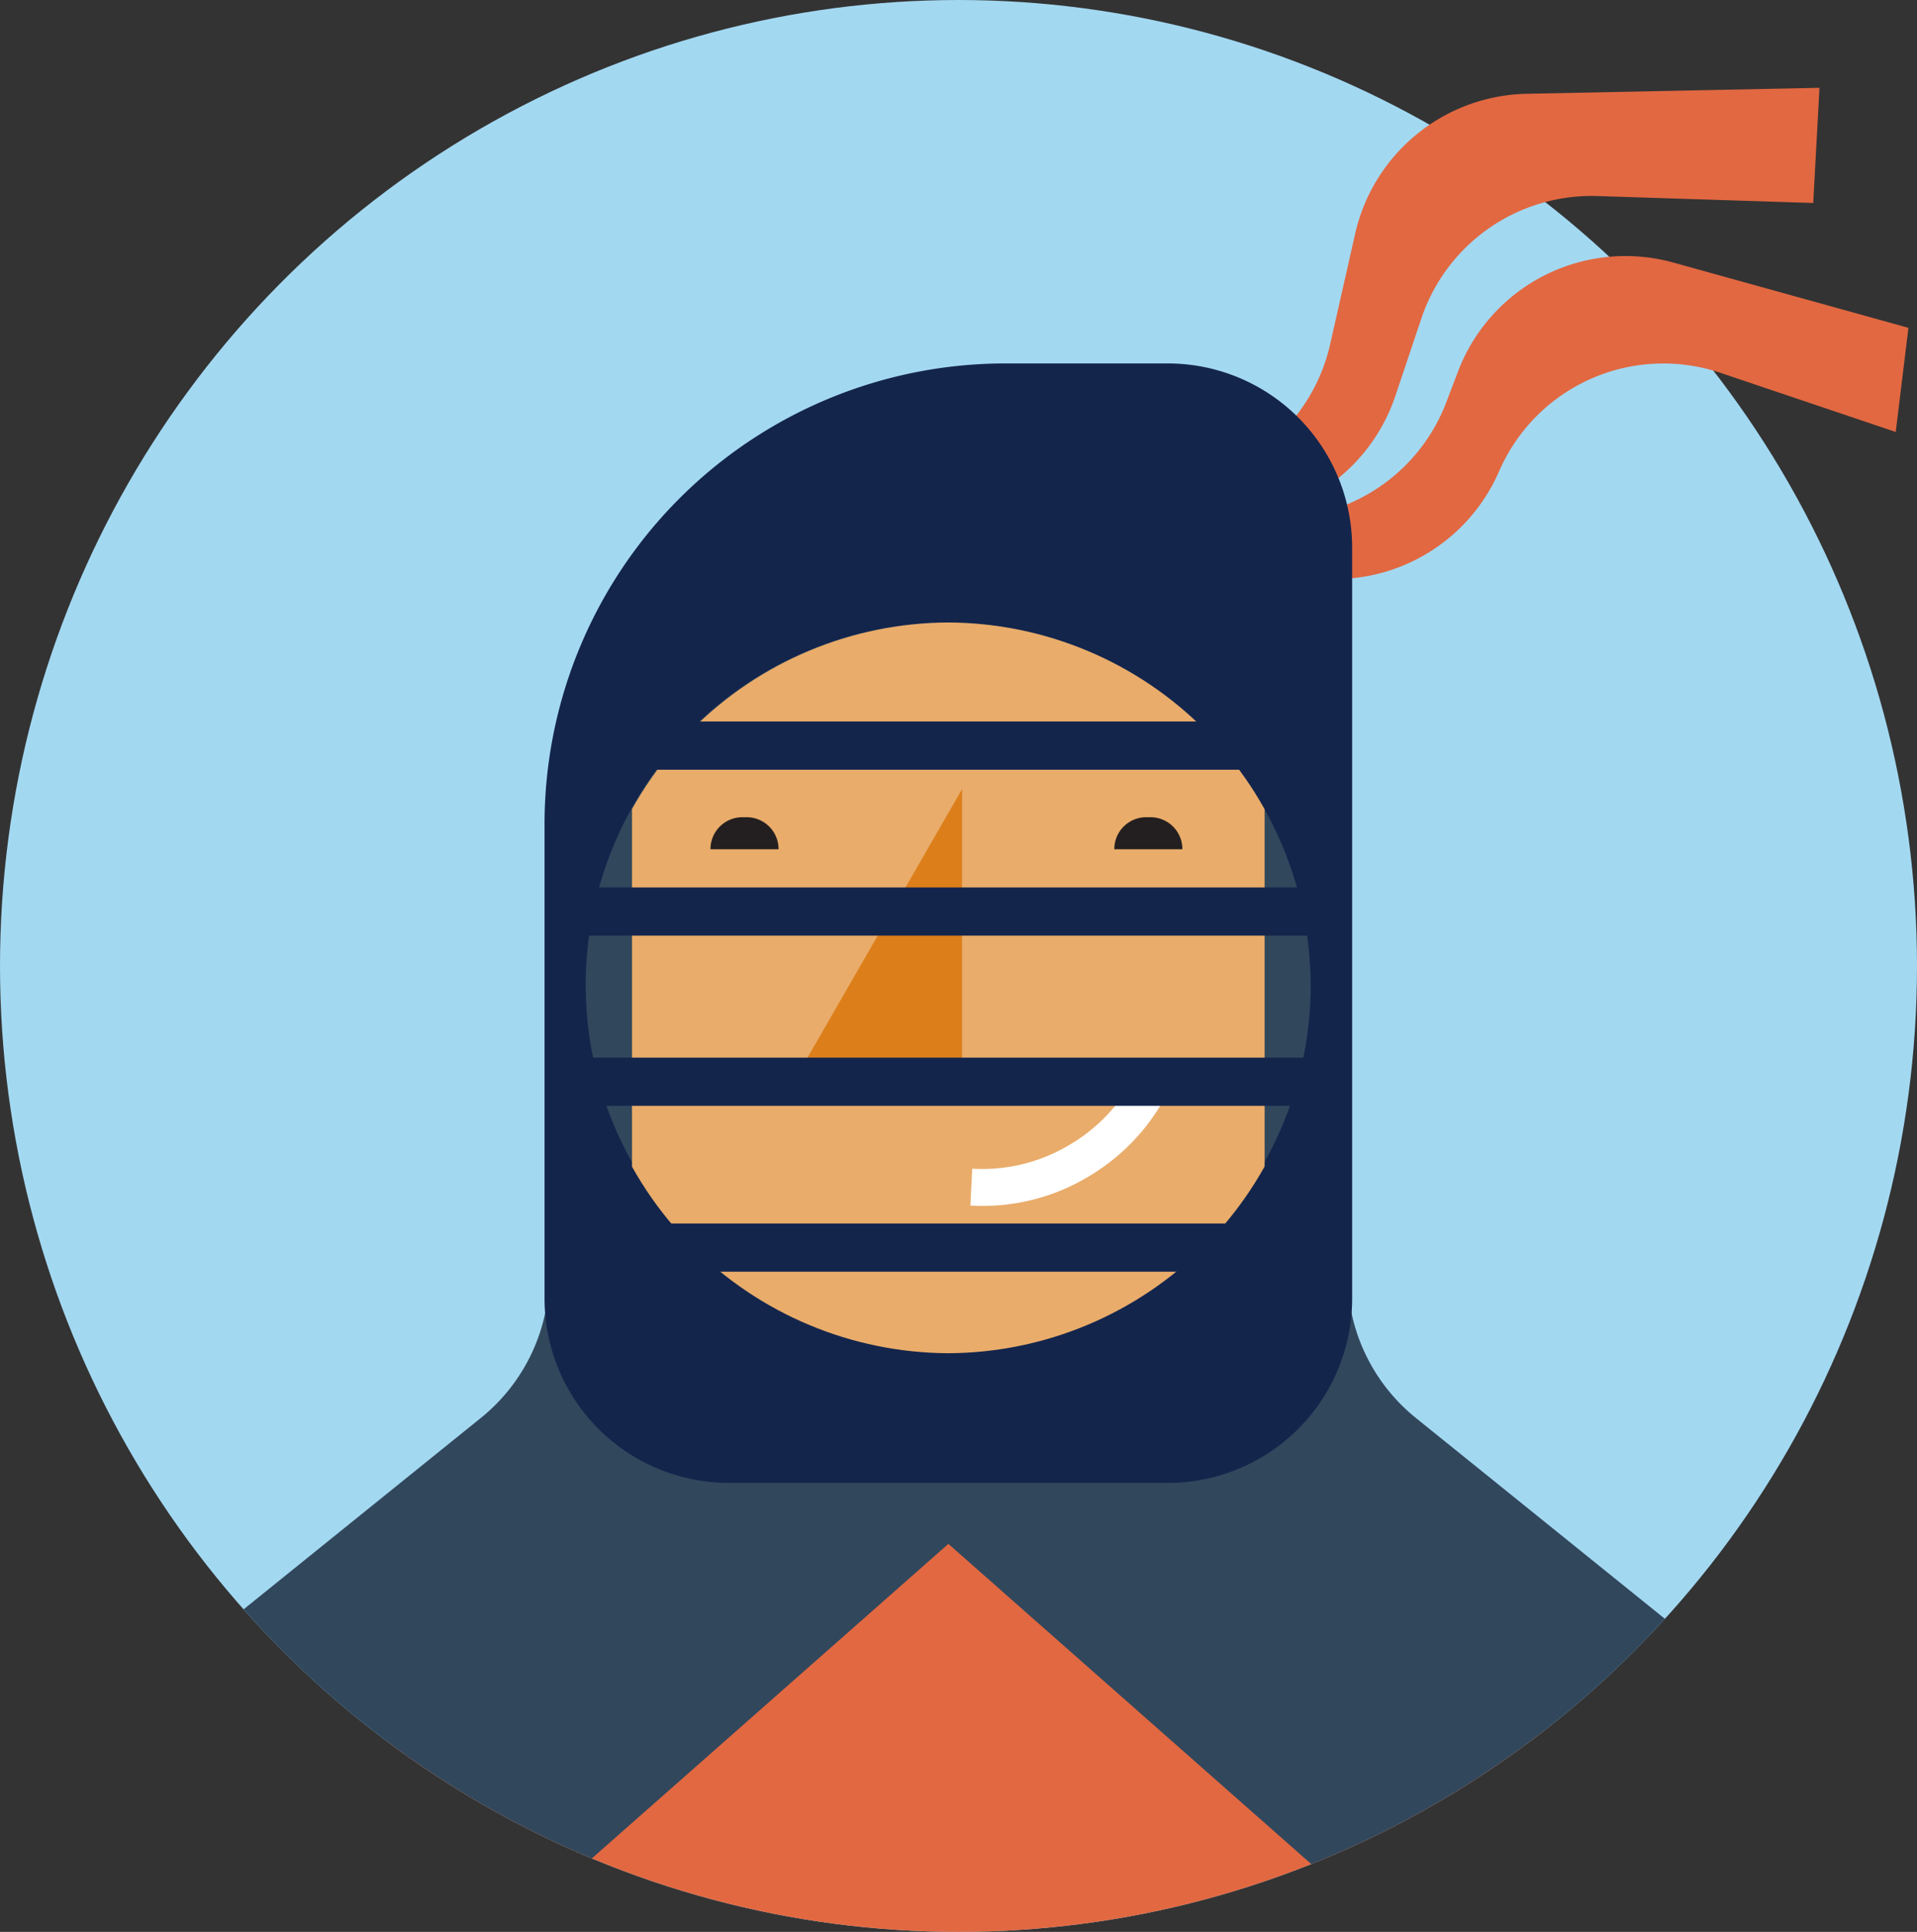 <svg xmlns="http://www.w3.org/2000/svg" xmlns:xlink="http://www.w3.org/1999/xlink" width="32" height="32.254" viewBox="0 0 32 32.254"><rect x="0" y="0" width="32" height="32.254" fill="#333333" stroke="none"/><defs><style>.a{fill:#a3d8f1;}.b{fill:none;}.c{fill:#e26841;}.d{clip-path:url(#a);}.e{clip-path:url(#b);}.f{fill:#31475c;}.g{fill:#14254c;}.h{clip-path:url(#d);}.i{fill:#e9ac6a;}.j{fill:#dc7f1b;}.k{fill:#fff;}.l{fill:#231f20;}</style><clipPath id="a"><ellipse class="a" cx="16" cy="16.127" rx="16" ry="16.127"/></clipPath><clipPath id="b"><path class="b" d="M0,16.435A16.365,16.365,0,0,0,16.3,32.87h0a16.366,16.366,0,0,0,16.3-16.435h0A16.366,16.366,0,0,0,16.3,0h0A16.365,16.365,0,0,0,0,16.435Z" transform="translate(0 0)"/></clipPath><clipPath id="d"><path class="b" d="M0,6.1a6.077,6.077,0,0,0,6.051,6.1h0A6.077,6.077,0,0,0,12.1,6.1h0A6.077,6.077,0,0,0,6.051,0h0A6.077,6.077,0,0,0,0,6.1Z" transform="translate(0 0)"/></clipPath></defs><ellipse class="a" cx="16" cy="16.127" rx="16" ry="16.127"/><g transform="translate(0 0)"><g transform="translate(16.376 1.466)"><path class="c" d="M0,5.021l5.713.369A2.994,2.994,0,0,0,8.646,3.6,2.989,2.989,0,0,1,12.338,1.95l2.931.989L15.481,1.2,11.551.109A2.991,2.991,0,0,0,7.963,1.927l-.2.526a3,3,0,0,1-2.427,1.9Z" transform="translate(0 2.807)"/><path class="c" d="M0,8.617,4.591,7.026A3.01,3.01,0,0,0,6.456,5.137l.429-1.279A3,3,0,0,1,9.819,1.807l3.61.116L13.533,0,8.639.1A3,3,0,0,0,5.779,2.45L5.366,4.277A3.021,3.021,0,0,1,3.991,6.192Z" transform="translate(0.463)"/></g><g class="d"><g transform="translate(-0.472 -0.084)"><g transform="translate(0 0.327)"><g transform="translate(0 0)"><path class="b" d="M0,16.435A16.365,16.365,0,0,0,16.3,32.87h0a16.366,16.366,0,0,0,16.3-16.435h0A16.366,16.366,0,0,0,16.3,0h0A16.365,16.365,0,0,0,0,16.435Z" transform="translate(0 0)"/><g class="e"><path class="c" d="M17,31.364l-14.094,1.7L.124,11.521A9.932,9.932,0,0,1,9.877,0,9.933,9.933,0,0,1,19.63,11.521Z" transform="translate(6.732 20.966)"/></g></g><g transform="translate(15.154 16.485)"><path class="f" d="M0,8.034l7.353,6.489,6.587-3.554L8.948,6.942A3.062,3.062,0,0,1,7.813,4.559V0H0Z" transform="translate(0 0)"/></g><g transform="translate(0.324 0)"><path class="b" d="M0,16.435A16.365,16.365,0,0,0,16.3,32.87h0a16.366,16.366,0,0,0,16.3-16.435h0A16.366,16.366,0,0,0,16.3,0h0A16.365,16.365,0,0,0,0,16.435Z" transform="translate(0 0)"/><g class="e" transform="translate(0)"><path class="f" d="M13.941,8.034,6.587,14.523,0,10.97,4.992,6.942A3.062,3.062,0,0,0,6.128,4.559V0h7.813Z" transform="translate(3.187 16.485)"/></g></g><g transform="translate(9.562 5.825)"><path class="g" d="M10.417,0H7.66A7.692,7.692,0,0,0,0,7.725V15.6a3.077,3.077,0,0,0,3.064,3.09h7.353a3.077,3.077,0,0,0,3.064-3.09V3.09A3.077,3.077,0,0,0,10.417,0" transform="translate(0 0)"/></g><g transform="translate(10.251 10.151)"><path class="f" d="M12.1,6.1A6.051,6.051,0,1,1,6.051,0,6.077,6.077,0,0,1,12.1,6.1" transform="translate(0 0)"/></g></g><g transform="translate(10.251 10.477)"><path class="b" d="M0,6.1a6.077,6.077,0,0,0,6.051,6.1h0A6.077,6.077,0,0,0,12.1,6.1h0A6.077,6.077,0,0,0,6.051,0h0A6.077,6.077,0,0,0,0,6.1Z" transform="translate(0 0)"/><g class="h" transform="translate(0 0)"><path class="i" d="M0,16.374V5.325A5.3,5.3,0,0,1,5.28,0h0a5.3,5.3,0,0,1,5.28,5.325V17.236Z" transform="translate(0.771 -2.18)"/></g></g><g transform="translate(0 0)"><path class="b" d="M0,16.435A16.365,16.365,0,0,0,16.3,32.87h0a16.366,16.366,0,0,0,16.3-16.435h0A16.366,16.366,0,0,0,16.3,0h0A16.365,16.365,0,0,0,0,16.435Z" transform="translate(0 0)"/><g class="e"><path class="j" d="M0,4.79H2.757V0Z" transform="translate(13.775 13.258)"/></g><g transform="translate(16.67 18.196)"><path class="k" d="M0,2.015a3.422,3.422,0,0,0,2.013-.508A3.467,3.467,0,0,0,3.187.322L2.665,0a2.865,2.865,0,0,1-.97.978A2.833,2.833,0,0,1,.031,1.4Z" transform="translate(0 0)"/></g><g transform="translate(19.073 13.728)"><path class="l" d="M1.136.535H0A.532.532,0,0,1,.53,0H.606a.532.532,0,0,1,.53.535" transform="translate(0 0)"/></g><g transform="translate(12.332 13.728)"><path class="l" d="M1.136.535H0A.532.532,0,0,1,.53,0H.606a.532.532,0,0,1,.53.535" transform="translate(0 0)"/></g><g transform="translate(10.251 12.13)"><path class="g" d="M0,.805H12.562V0H0Z" transform="translate(0 0)"/></g><g transform="translate(10.251 14.9)"><path class="g" d="M0,.805H12.562V0H0Z" transform="translate(0 0)"/></g><g transform="translate(10.251 20.511)"><path class="g" d="M0,.805H11.8V0H0Z" transform="translate(0 0)"/></g><g transform="translate(10.251 17.742)"><path class="g" d="M0,.805H12.562V0H0Z" transform="translate(0 0)"/></g></g></g></g></g></svg>
